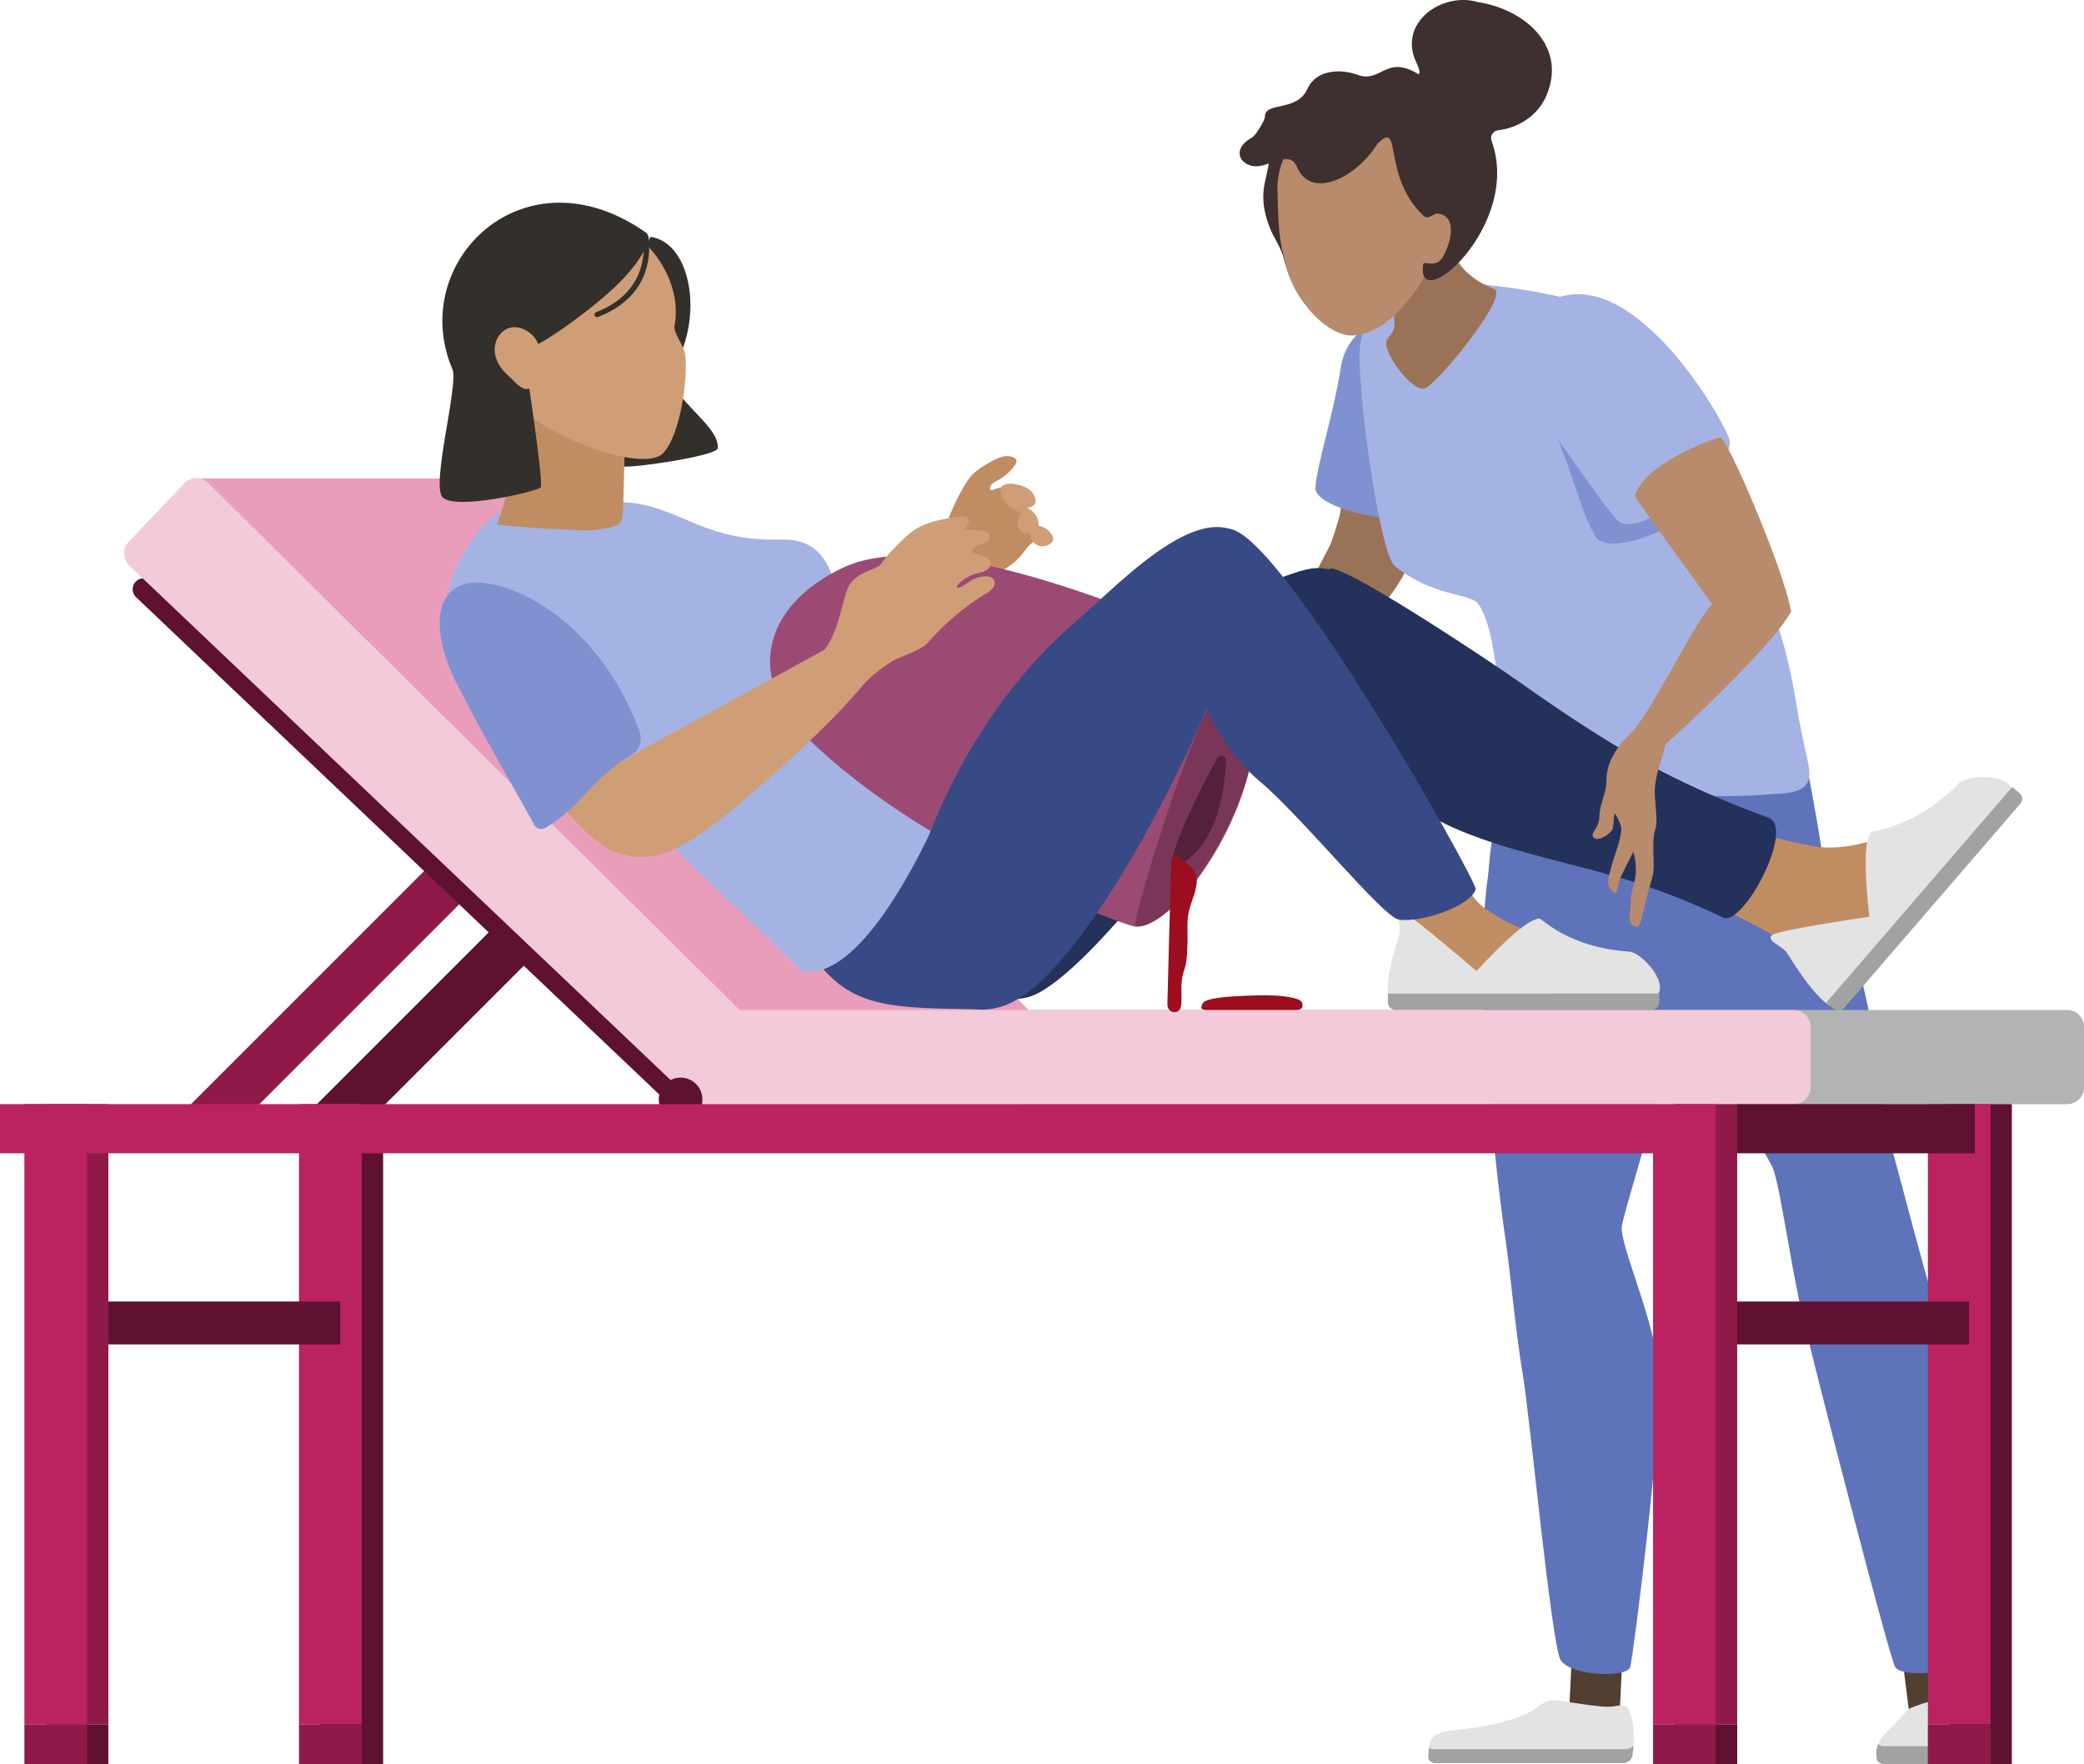 <svg xmlns="http://www.w3.org/2000/svg" viewBox="0 0 354.43 300"><path d="m94.78 137.12-5.82-5.82-57.53 57.53 5.82 5.82 57.53-57.53Z" fill="#8f1a4a"/><path d="m116.19 137.12-5.82-5.82-57.53 57.53 5.82 5.82 57.53-57.53Z" fill="#5e1131"/><path d="M230.76 64.53c-.38.5-2.29 21.12-3.01 23.49-.47 1.55-1.14 3.95-1.78 5.16-3.38 6.43-12.88 25.2-17.64 28.28-.75.49-2.29 8.57-.56 8.71 3.6.28 25.06-23.49 29.53-30.1 1.34-2 1.71-2.63 2.6-5.45 2.8-8.93 7.66-29.27 7.11-30.89-.56-1.63-11.85-4.99-16.24.81Z" fill="#9a7257" fill-rule="evenodd"/><path d="m275.39 292.87-8.59-.4.74-15.37 8.59.4-.74 15.37Z" fill="#513f31"/><path d="M255.74 208.68s-7.93-56.71.02-68.24c7.96-11.53 33.8-3.34 34.36 8.35.56 11.69-13.93 56.55-14.3 59.79-.37 3.23 5.96 16.71 6.39 25.54.43 8.82-4.41 47.41-4.95 49.37-.53 1.95-10.48 1.53-11.89-1.27-1.55-3.05-5.18-41.27-6.35-48.21-1.42-8.53-2.07-17.55-3.28-25.32Z" fill="#5f73ba"/><path d="M244.2 299.84h31.75c.8 0 1.56-.54 1.66-1.21.42-2.65.45-5.32-.53-7.76-.33-.84-1.05-.96-2.01-.79-.91.17-1.55.22-2.52.14-2.28-.2-4.52-.59-6.78-.91-.77-.11-1.56-.22-2.32-.06-1.13.25-1.84 1.07-2.76 1.61-.98.59-2.01 1.04-3.13 1.39-3.05.96-6.24 1.59-9.47 1.9-1.11.11-2.26.17-3.28.59-1.92.79-1.72 2.37-1.89 3.87-.11.68.46 1.22 1.28 1.22Z" fill="#e3e3e3" fill-rule="evenodd"/><path d="M243.86 297.47h32.6c.54 0 1.04-.25 1.36-.6-.05.59-.12 1.18-.22 1.76-.11.67-.85 1.21-1.66 1.21h-31.75c-.8 0-1.39-.54-1.28-1.22.05-.47.08-.94.12-1.39.23.14.5.25.82.25Z" fill="#a3a2a3" fill-rule="evenodd"/><path d="m333.36 292.75-8.48-.03-1.95-15.54 8.48.05 1.95 15.52Z" fill="#513f31"/><path d="M321.99 196.13s-6.22-48.8-17-58.21c-10.79-9.41-33.98-3.16-31.29 8.29 2.69 11.44 26.55 49.36 27.8 52.42 1.25 3.06 3.02 16.37 5.03 25.03 2.01 8.65 14.74 58.07 15.79 59.85 1.05 1.78 10 1.29 11.39-1.52 1.38-2.8-2.8-53.94-4.86-60.78-2.37-7.89-4.78-17.46-6.87-25.09Z" fill="#5f73ba"/><path d="m339 295.02-4.12-4.32c-.11-.11-.23-.2-.4-.26-.76-.31-3.16-1.24-4.75-1.24-1.59 0-3.99.93-4.75 1.24-.15.06-.29.16-.4.26l-4.12 4.32c-.93.98-1.39 2.18-1.32 3.4l.05.62c.03.51.54.91 1.18.91h18.73c.62 0 1.15-.4 1.18-.91l.05-.62c.08-1.22-.4-2.44-1.32-3.4Z" fill="#e3e3e3" fill-rule="evenodd"/><path d="M320.36 296.96h18.73c.37 0 .7-.16.91-.37.23.59.34 1.22.31 1.86l-.05.62c-.03.51-.54.91-1.18.91h-18.73c-.62 0-1.15-.4-1.18-.91l-.05-.62c-.05-.63.06-1.25.31-1.86.23.22.54.37.91.37Z" fill="#a3a2a3" fill-rule="evenodd"/><path d="M305.16 122.42c-3.73-3.25-42.72 1.87-46.27 4.44-3.53 2.57-6.35 18.54-5.9 29.18.41 9.69 59.24 12.19 58.71 3.54-.59-9.61-5.22-36.02-6.55-37.16Z" fill="#5f73ba"/><path d="M242.6 54.45c-4.53-1.75-13.3-.05-14.56 7.99-1.26 8.04-4.04 16.43-4.33 20.48-.3 4.05 18.51 7.64 20.78 3.52 2.23-4.13 11.58-26.79-1.88-31.99Z" fill="#8091d1" fill-rule="evenodd"/><path d="M235.82 74.71c-.81-3.72-1.78-7.37-1.67-11.26.13-4.79 1.89-8.86 5.55-11.94 1.64-.09 3.18.12 4.42.59 13.47 5.2 4.12 27.86 1.86 31.98-.57 1.05-2.01 1.41-3.09 1.61-1.55.29-4.34.97-5.02-.74-.97-2.42-1.14-5.46-1.59-8.02-.13-.75-.28-1.49-.45-2.23Z" fill="#7bcac8" fill-rule="evenodd"/><path d="M303.04 108.58c-2.14-7.42-4.52-15.08-7.85-22.18-4.58-9.82-9.2-17.51-16.52-25.63-3.24-3.6-4.54-6.68-9.01-8.9-3.71-1.85-16.23-3.63-22.35-3.9-4.75-.22-12.27 6.08-14.54 7.49-2.47 1.54-1.29 8.98-1.2 11.32.21 4.83 3.29 27.96 5.73 29.56 6.67 5.28 12.78 4.48 14.11 6.36 1.26 1.79 1.97 4.67 2.38 6.81.89 4.41 1.23 8.94 1.05 13.44-.08 2.13.27 2.48-.32 4.55-.46 1.62-.66 2.53 1.19 3.51 1.03.55 2.21.7 3.37.84 13.83 1.71 27.79 4.45 41.67 3.24 2.18-.19 6.2.03 6.85-2.53.28-1.09.03-2.23-.2-3.34-.66-3.03-1.35-6.04-1.82-9.09-.52-3.31-1.21-6.61-2.06-9.86-.17-.56-.33-1.12-.48-1.68Z" fill="#a5b2e4" fill-rule="evenodd"/><path d="M268.17 51.68c-5.2.92-11.37 7.92-6.23 16.92 5.14 9 6.62 18.41 9.48 22.73 2.87 4.31 22.5-5.01 21.24-10.57-1.28-5.57-9.01-31.83-24.49-29.08Z" fill="#8091d1" fill-rule="evenodd"/><path d="M232.02 43.19c.8 2.16 4.49 5.83 4.9 9.1.41 3.28.45 3.66-.94 5.34-1.39 1.68 4.22 9.18 6.34 8.43 2.12-.73 14.51-15.89 11.78-16.92-2.73-1.03-5.59-3.12-6.55-5.49s-.75-10.61-2.51-10.12c-1.74.49-14.08 6.81-13.02 9.66Z" fill="#9a7257"/><path d="M228.78 51.82c-.08.05-.15.09-.23.14-1.51.79-3.4.55-4.92-.22-2.82-1.44-4.61-4.92-5.33-7.87-.44-1.82-1.71-3.47-2.38-5.22-.73-1.89-1.19-3.9-1.05-5.93.18-2.46 1.26-4.84 1.06-7.32-.06-.72-.22-1.45-.17-2.17.13-1.72 1.85-2.14 3.17-2.82.5-.26 1.31-.92 1.88-.95.93-.06 1.64 1.4 2.06 2.1.97 1.65 1.73 3.5 2.31 5.32 1.52 4.17 2.62 8.49 3.62 12.82.51 2.16.98 4.35 1.41 6.52.4 2 .53 4.38-1.42 5.59Z" fill="#3f2f2f"/><path d="M229.86 17.48c-3.81.4-12.75 5.99-12.6 14.74.15 8.75.62 9.26 1.35 12.65 1.26 5.92 7.13 12.52 11.68 12.18 6.91-.5 12.03-10.07 12.03-10.07s6.17-2.54 6.13-8.54c-.06-5.98-3.6-22.53-18.59-20.96Z" fill="#b78b6b"/><path d="M253.67 23.94c-.3-.83.25-1.69 1.13-1.79 3.31-.38 6.44-2.32 7.98-5.41 4.07-8.57-3.29-15.14-11.37-16.37-6.01-1.82-13.44 3.3-10.72 9.83.11.33 1.14 2.18.54 2.42-5.48-3.42-6.33 1.55-10.28.12-2.92-1.06-7.1-.97-8.61 2.4-1.76 3.94-7.19 2.09-7.21 4.68 0 .67-1.59 3.24-2.18 3.56-3.85 2.08-1.83 5.18 1.06 4.88 2.44-.25 5.42-2.68 6.59.16 2.23 5.43 9.82 2.13 13.62-3.91 4.38-4.51.66 5.38 7.91 12.22.94.7 1.54-.47 2.38-.41 3.88.43 1.82 6.17.64 7.72-1.14 1.51-2.99.25-3.09.89-1.48 9.16 16.88-6.54 11.61-20.98Z" fill="#3f2f2f"/><path d="M212.89 121.43c-.92-.78-4.59-.18-4.96.33-.22.08-1.84 1.02-2.03 1.15-1.29.87-3.5 2.36-5.37 2.95-.7.22-1.61.4-2.53.58-1.56.31-3.16.62-3.88 1.15-1.05.77-3.05 1.27-4.94 1.74-.19.05-.37.09-.56.14-1.48.37-2.14.8-3.05 1.39-.34.22-.72.47-1.19.74-1.38.8-3.68 2.13-4.66 2.69l-.82.75c.1.33.5.99 1.25 1.03.56.03.95-.15 1.53-.4.38-.17.85-.38 1.49-.59 1.3-.42 1.64-.62 2.69-1.22.27-.16.59-.34.98-.56 1.53-.86 3.71-1.05 4.61-1.04-.53.5-3.69 3.39-4.06 3.65-.24.17-.64.36-1 .55-.33.16-.63.31-.76.41-.26.2-.09.47.2.62.04.02.09.04.13.07.28.15.67.37 1.42.32.87-.06 4.17-2.27 5.11-2.96.94-.68 2.76-1.69 3.32-1.8.56-.11 2.22.16 2.59.32.27.11-.34.33-1.01.58-.28.1-.57.21-.81.32-.61.26-.72.48-.91.85-.07.14-.15.3-.27.49-.02.09-.04.2-.07.32-.15.61-.37 1.52.12 1.96.54.49.95.02 1.37-.46.15-.17.3-.34.45-.47.62-.53 1-.66 1.51-.85.17-.06.35-.12.56-.21.75-.31 1.45-.75 2.14-1.19.88-.56 1.76-1.12 2.76-1.41 2.49-.72 3.83-2.15 5.41-4.01 1.75-3.35 4.26-7.13 3.21-7.92Z" fill="#9a7257"/><path d="M23.07 98.92c.71-.75 1.9-.78 2.64-.06l89.11 85.42c.64.61.66 1.62.05 2.26-.61.64-1.62.67-2.26.06l-89.47-85.04c-.75-.71-.78-1.89-.07-2.64Z" fill="#5e1131"/><path d="M159.76 180.41c-10.55-.24-25.69-.58-35.04-.8L33.33 85.93l.14-4.57h48.54c.89-.18 1.86.08 2.56.77l90.09 89.36a2.85 2.85 0 0 1 .06 3.98l-3.88 4.08c.66.71.98 1.12.82 1.12-.11 0-.77-.01-1.86-.04l-2.7 2.84a2.847 2.847 0 0 1-4.03.1l-3.33-3.16Z" fill="#e89ebb"/><path d="M173.71 171.76h177.87c1.57 0 2.85 1.28 2.85 2.85v10.32c0 1.57-1.28 2.85-2.85 2.85H173.71c-1.57 0-2.85-1.28-2.85-2.85v-10.32c0-1.57 1.28-2.85 2.85-2.85Z" fill="#b3b3b3"/><path d="M118.33 171.76h186.75c1.57 0 2.85 1.28 2.85 2.85v10.32c0 1.57-1.28 2.85-2.85 2.85H118.33c-1.57 0-2.85-1.28-2.85-2.85v-10.32c0-1.57 1.28-2.85 2.85-2.85Z" fill="#f2cad9"/><path d="M31.35 82.19a2.85 2.85 0 0 1 4.07-.06l90.09 89.36a2.84 2.84 0 0 1 .06 3.98l-7.61 8a2.835 2.835 0 0 1-4.02.1L21.98 96.18a2.835 2.835 0 0 1-.1-4.02l9.47-9.96Z" fill="#f2cad9"/><circle cx="115.75" cy="186.97" r="3.71" fill="#5e1131"/><path d="M110.68 40.29c6.72.96 9.11 13.3 3.96 22.15-2.54 4.37 7.9 9.58 7.42 13.8-.15 1.32-15.16 3.5-16.29 3.06s3.81-39.17 4.9-39.01Z" fill="#332f2b"/><path d="M322.7 158.96c5.82-6.76 11.64-13.51 17.47-20.27 1.22-1.41 2.42-3.64 1.07-4.92-1.07-1.02-2.83-.42-4.14.26-8.22 4.29-18.35 10.87-27.58 10.03-2.72-.25-9.07-2.13-11.8-2.31s-5.65 8.92-6.13 10.59c-.53 1.88 4.68 3.64 9.08 6.22 3.45 2.03 6.13 10.19 10.6 9.69 4.86-.54 8.47-5.86 11.44-9.3Z" fill="#c08d63"/><path d="M341.86 137.01c.66-.69.6-1.75.36-2.67-.73-2.88-7.64-2.56-9.08-1.11-7.77 7.86-14.66 7.88-14.98 8.31-2.33 3.17.82 21.05.59 22.7L341.86 137Z" fill="#e3e3e3"/><path d="M326.47 154.65s-24.23 3.35-25.14 4.4 1.65 1.69 2.56 2.97c.91 1.28 7.22 12.23 9.91 8.71 2.89-3.78 12.67-16.09 12.67-16.09Z" fill="#e3e3e3"/><path d="m311.857 171.559-1.242-1.071 31.619-36.658 1.242 1.072c.53.457.582 1.254.131 1.777L313.64 171.42a1.261 1.261 0 0 1-1.777.131Z" fill="#a3a2a3"/><path d="M226.15 96.73c-13.32 7.85-3.56 21.18 1.86 28.27 5.41 7.09 11.79 12.63 19.99 16.12 9.38 3.99 20.93 5.98 30.63 9.1 5.11 1.64 12.03 4.6 14.37 5.81 3.4 1.76 12.41-15.28 7.76-16.97-16.56-6.05-27.06-12.3-41.47-22.46-7.55-5.33-31.31-20.94-33.14-19.86Z" fill="#24315b"/><path d="M157.84 143.72c1-8.34 6.2-15.72 12.46-21.33 6.26-5.61 13.78-9.6 21.36-13.22 9.05-4.33 18.3-8.22 27.78-11.5 1.74-.6 3.55-1.19 5.38-1.05 3.89.3 6.92 4.02 7.35 7.9.43 3.88-1.28 7.72-3.7 10.79-2.41 3.06-5.5 5.51-8.4 8.12-3.24 2.93-6.24 6.09-9.25 9.26-8.66 9.12-15.62 18.68-24.28 27.8-2.51 2.64-8.24 8.31-11.79 9.11-15.32 3.47-18.17-15.33-16.91-25.87Z" fill="#24315b"/><path d="M141.13 165.99c-8.65-8.75-9.97-26.01-2.57-35.84 2.69-3.58 6.25-6.39 9.77-9.17 1.47-1.16 3.11-2.38 4.98-2.3 1.13.05 2.18.57 3.18 1.11a70.227 70.227 0 0 1 22.21 18.96c3.19 4.16 6.01 9.08 5.6 14.3-.67 8.53-9.79 18.88-17.39 18.64-11.65-.37-19.87.24-25.76-5.72Z" fill="#384a85"/><path d="M168.83 97.65a10.56 10.56 0 0 0 5.04-3.44c.46-.57.87-1.19 1.41-1.69.37-.33.8-.6 1.1-1s.45-.97.17-1.38c-.26-.39-.8-.49-1.27-.47s-.96.1-1.41-.05c.83-.67 1-2.02.34-2.87-.65-.85-1.81-1.33-2.66-.7-.24-.98.42-1.82-.16-2.65-.51-.72-1.62-.48-2.43-.13-.14.06-.31.13-.45.05-.15-.09-.16-.31-.11-.49.19-.61.84-.91 1.4-1.21 1.11-.6 2.07-1.46 2.79-2.49.18-.25.35-.56.26-.85-.08-.27-.34-.44-.6-.54-1.33-.51-2.79.23-4.02.95-1.03.6-2.08 1.21-2.9 2.08-.55.58-.98 1.26-1.39 1.95a37.13 37.13 0 0 0-2.6 5.39c-.3.77-.57 1.58-.57 2.41 0 1.04.45 2.03.89 2.97.5 1.09 1.04 2.22 1.99 2.95.77.59 1.72.85 2.65 1.11 1.16.32 2.37.63 3.55.4" fill="#c08d63"/><path d="M136.62 165.25c11.71 1.51 23.99-28.81 25.18-31.75 1.19-2.93 7.14-8.25 5.73-11.09-1.23-2.47-20.95-13.87-23.18-15.5-2.68-1.96-1.86-5.62-2.68-8.41-1.25-4.28-3.78-6.86-8.73-6.74-12.78.32-16.54-4.84-24.7-6.14-4.8-.77-17.36.22-22.14 1.14-4.65.89-11.4 12.85-9.87 17.33.75 2.21 2.33 4.03 3.91 5.75 14.29 15.53 56.47 55.41 56.47 55.41Z" fill="#a5b2e4"/><path d="M110.26 140.91c.46-2.26.51-4.88-.73-6.83-6.06-9.57-17.8-30.77-24.53-33.13-4.5-1.58-5.8-1.48-8.3 2.58-1.81 2.93 1.83 10.38 4 13.06 3.78 4.67 7.28 9.56 10.48 14.64 2.27 3.62 16.43 22.59 19.08 9.67Z" fill="#cf9e76"/><path d="M147.58 115.27c0-.14.04-.28.13-.39" fill="none" stroke="#53223a" stroke-miterlimit="10" stroke-width="2.83"/><path d="M132.9 113.89c.05.12.29.03.21-.07" fill="#cf9e76"/><path d="M78.44 117.71c3.29 6.59 8.72 15.81 12.27 22.27.41 1.03 1.44 1.34 2.33.64 5.18-3 8.34-8.7 13.52-11.7 1.9-.93 2.97-2.54 2.14-4.73-7.71-20.36-23.84-26.31-29.4-24.93-6.73 1.67-5.03 11.18-.85 18.45Z" fill="#8091d1"/><path d="M106.31 73.52c.01-.43.02-.88-.13-1.28-.26-.69-.93-1.12-1.58-1.46a21.096 21.096 0 0 0-13.97-2.08c-.49.1-.98.22-1.38.51-.65.47-2.52 15.15-4.73 19.82-.2.43 9.81.97 13.67 1.14 1.11.05 2.23.1 3.33-.07 4.8-.74 4.39-.91 4.52-5.84.09-3.58.18-7.15.28-10.73Z" fill="#c08d63"/><path d="M112.74 77.11c3.07-3.13 4.35-13.37 3.76-17.03-.19-1.2-1.99-3.57-1.79-4.61.87-4.43-.77-9.11-3.64-12.61-4.05-4.93-10.55-7.73-16.92-7.28-8.1.57-15.8 7.1-16.39 15.2-.43 5.85 3.37 10.89 7.12 15.39 6.86 8.22 24.54 14.32 27.85 10.94Z" fill="#cf9e76"/><path d="M208.11 111.77c-3.24-2.66-7.05-4.51-10.91-6.15-15.69-6.2-40.99-15.24-53.96-9.02-13.79 6.61-16.16 18.88-6.1 28.74 20.43 20.02 53.1 31.51 55.4 32.12 8.47 2.27 30.78-33.18 15.56-45.69Z" fill="#9b4b73"/><path d="M193.42 98.76c.76.22 1.25 1 1.1 1.74s-.88 1.17-1.64.96-1.25-1-1.1-1.74.88-1.17 1.64-.96Z" fill="#c77ba1"/><path d="M213.4 122.57c.91 13.88-13.58 35.72-20.34 34.98-.83-.09 12.49-45.31 16.56-41.41 0 0 3.04 2.56 3.78 6.42Z" fill="#7a3658"/><path d="M199.77 147.42c-2.42.97 3.88-12.75 7.34-18.57.41-.69 1.44-.27 1.4.57-.21 4.92-1.54 15.11-8.74 17.99Z" fill="#53223a"/><path d="M149.61 109.72c-2.43-2.15-6.12-1.01-8.97.55-9.86 5.4-19.73 10.81-29.59 16.21-2.91 1.59-5.89 3.25-7.99 5.8-2.11 2.56-3.16 6.27-1.72 9.25 1.65 3.41 6.05 4.74 9.77 4.04 3.72-.7 6.94-2.96 10.02-5.17 4.8-3.43 32.48-27.15 28.47-30.69Z" fill="#cf9e76"/><path d="M146.43 116.9c1.57-2.02 4.71-4.11 5.33-4.47 1.24-.7 4.95-1.91 5.89-2.98 1-1.13 2.05-2.22 3.15-3.26 2.11-1.98 4.42-3.74 6.88-5.25.43-.26.87-.53 1.18-.93s.43-.98.17-1.41c-.29-.48-.93-.61-1.48-.59-.82.03-1.64.26-2.35.69-.7.42-1.32 1.02-2.11 1.24-.07.02-.16.04-.23 0-.2-.09-.07-.39.08-.55.86-.89 1.97-1.55 3.17-1.87.52-.14 1.06-.23 1.54-.48s.88-.74.84-1.27c-.06-.89-1.16-1.21-2.03-1.41-1.52-.36-1.82-.95.38-1.78.38-.15.78-.29 1.09-.56s.49-.72.34-1.1c-.21-.5-.85-.62-1.39-.67-.94-.08-1.88-.17-2.82-.25.48-.49.98-1.23.59-1.79-.31-.45-.97-.42-1.51-.34-2.58.36-5.24.76-7.44 2.14-1.24.78-2.28 1.84-3.3 2.88-.62.63-1.24 1.26-1.78 1.95-.58.72-.77 1.33-1.63 1.69-1.59.67-3.27 1.24-4.34 2.66-1.38 1.82-1.73 8.11-4.55 11.45l6.35 6.28ZM170.31 82.74c.85-.68 1.89-.52 3.04-.26 1.15.26 2.26.99 2.67 2.09.13.35.18.76 0 1.09-.24.47-.82.63-1.33.75 1.21.43 2.04 1.73 1.93 3.01.91.14 1.75.69 2.24 1.47.2.32.34.71.21 1.06-.06.16-.17.29-.3.4-.61.56-1.57.71-2.32.37s-1.26-1.17-1.23-2c-.84.27-1.8-.34-2.07-1.18s.08-1.8.71-2.42c-1.84-.19-3.45-1.75-3.7-3.58-.04-.28-.04-.59.14-.8Z" fill="#cf9e76"/><path d="M203.53 149.42c.11 1.9-.89 3.69-1.33 5.54-.4 1.69-.17 3.06-.24 5.18-.04 1.36-.06 3.5-.54 4.77-1.17 3.11.35 6.74-1.36 7.18-.85.21-1.54-.42-1.52-1.29.1-4.2.46-17.7.56-20.85 0 0 0-2.52.32-4.07.07-.35.51-.49.77-.24.91.88 3.22 1.57 3.35 3.78ZM205.15 171.76c-1.21 0-.83-.8-.52-1.23.54-.74 3.77-1.04 6.32-1.15 1.98-.09 4-.17 5.89-.07 1.89.1 4.39.45 4.6 1.2s.06 1.25-1.08 1.25h-15.2Z" fill="#9c0d1d"/><path d="M240.44 167.94c11.42.45 22.42.14 34.22.14 9.29 0 1.44-5.79-2.6-6.57-13.25-2.54-16.31-5.02-18.89-6.6-1.64-1-2.89-2.49-3.66-4.24-2.17-4.96-6.27-1.83-8.26-1.18-2.1.69-1.9 7.45-2.9 9.42-1.7 3.34-1.86 8.87 2.1 9.02Z" fill="#c08d63"/><path d="M279.82 170.48c.91.05 1.63-.66 2.15-1.4 1.62-2.32-2.91-7.11-4.86-7.24-10.52-.71-14.82-5.67-15.34-5.63-3.74.3-14.68 13.71-16.02 14.57l34.06-.3Z" fill="#e3e3e3"/><path d="M257.38 170.57s-17.52-15.39-18.84-15.4c-1.32 0-.19 2.24-.55 3.7s-4.26 12.15-.04 11.9c4.53-.27 19.43-.2 19.43-.2Z" fill="#e3e3e3"/><path d="M236.044 170.483v-1.5l46.16-.024v1.5c0 .7-.569 1.26-1.259 1.26l-43.64.023c-.7 0-1.26-.57-1.26-1.26Z" fill="#a3a2a3"/><path d="M213.88 94.31c-1.07 15.84-33.73 85.55-48.45 76.3-4.58-2.88-12.87-11.78-10.74-18.49 4.73-17.37 14.41-34.58 28.52-46.65 7.76-6.63 23.7-24.18 30.67-11.15Z" fill="#384a85"/><path d="M237.86 156.38c3.93.62 12.39-2.39 13.11-5.17.32-1.24-32.72-60.02-41.77-61.25-4.19-.57-3.98 6.1-4.98 8.07-5.67 11.16 1.09 27.36 10.02 34.84 7.13 5.98 20.96 23.09 23.63 23.51Z" fill="#384a85"/><path d="M101.54 53.92c-.15.02-.39-.1-.41-.26-.1-.22.02-.46.24-.56 7.92-3.11 8.38-9.29 8.04-12.7-.03-.23.09-.47.39-.51.22-.03.47.1.51.4.44 3.62-.11 10.27-8.54 13.6l-.23.03Z" fill="#332f2b"/><path d="M109.95 39.62c.83.59.08 5.01-8.65 12.05-8.73 7.04-12.24 8-12.24 8s3.47 22.34 2.9 23.22c-.87.75-14.17 3.83-16.63 1.76-2.14-1.88 2.71-19.29 1.62-21.84-7.77-18.19 12.17-37.92 33-23.19Z" fill="#332f2b"/><path d="M90.64 65.75c1.65-1.27 2.23-6.54-.13-8.79-1-.95-2.44-1.57-3.78-1.22-1.62.41-2.66 2.17-2.6 3.84.06 1.67 1.04 3.2 2.3 4.29 1.26 1.1 2.56 3.15 4.21 1.89Z" fill="#cf9e76"/><path d="M65.16 187.77H54.49v105.47h10.67V187.77ZM65.16 293.24H54.49V300h10.67v-6.76Z" fill="#5e1131"/><path d="M61.52 187.77H50.85v105.47h10.67V187.77Z" fill="#bb2260"/><path d="M61.52 293.24H50.85V300h10.67v-6.76Z" fill="#8f1a4a"/><path d="M342.16 187.77h-10.67v105.47h10.67V187.77ZM342.16 293.24h-10.67V300h10.67v-6.76Z" fill="#5e1131"/><path d="M338.55 187.77h-10.67v105.47h10.67V187.77Z" fill="#bb2260"/><path d="M338.54 293.24h-10.67V300h10.67v-6.76Z" fill="#8f1a4a"/><path d="M334.87 221.34h-39.45v7.29h39.45v-7.29ZM57.87 221.34H18.42v7.29h39.45v-7.29Z" fill="#5e1131"/><path d="M18.42 187.77H7.76v105.47h10.67V187.77Z" fill="#8f1a4a"/><path d="M18.42 293.24H7.76V300h10.67v-6.76Z" fill="#5e1131"/><path d="M14.81 187.77H4.15v105.47h10.67V187.77Z" fill="#bb2260"/><path d="M14.81 293.24H4.15V300h10.67v-6.76ZM295.45 187.77h-10.67v105.47h10.67V187.77Z" fill="#8f1a4a"/><path d="M295.45 293.24h-10.67V300h10.67v-6.76Z" fill="#5e1131"/><path d="M291.81 187.77h-10.67v105.47h10.67V187.77Z" fill="#bb2260"/><path d="M291.81 293.24h-10.67V300h10.67v-6.76Z" fill="#8f1a4a"/><path d="M281.14 187.77H0v8.36h281.14v-8.36Z" fill="#bb2260"/><path d="M335.86 187.77h-40.44v8.36h40.44v-8.36Z" fill="#5e1131"/><path d="M263.58 51.17c-4.55 2.26-9.04 10.57-3.01 17.89 6.02 7.31 11.33 16.1 14.59 19.49 3.25 3.4 20.87-9.09 18.86-14.12-2-5.02-16.9-29.96-30.44-23.26Z" fill="#a5b2e4" fill-rule="evenodd"/><path d="M304.61 104c-1.11-6.89-10.88-29.66-12.05-29.6-1.16.08-13.11 4.59-14.51 9.97-.08.3 13.68 19.04 13.89 19.39" fill="#b78b6b" fill-rule="evenodd"/><path d="M304.61 104c-2.81 5.36-18.24 19.95-21.7 22.86-2.75 2.31-8.26.5-5.4-2.35 3.53-3.52 11.73-20.9 14.14-22.1.98-.49 13.22.64 12.96 1.59Z" fill="#b78b6b" fill-rule="evenodd"/><path d="M282.29 121.26c1.01.67 1.44 4.36 1.05 4.86-.02.23-.48 2.05-.55 2.27-.48 1.48-1.31 4.02-1.36 5.98-.02.73.06 1.65.14 2.59.13 1.58.27 3.21-.04 4.05-.45 1.22-.38 3.28-.31 5.22 0 .19.01.39.02.58.05 1.53-.18 2.27-.49 3.31-.12.39-.25.82-.38 1.35-.39 1.55-1.04 4.12-1.31 5.22l-.5.99c-.34 0-1.09-.21-1.33-.91-.18-.53-.12-.96-.03-1.59.06-.41.13-.92.15-1.6.05-1.36.14-1.75.43-2.92.07-.3.16-.66.27-1.1.4-1.71-.01-3.86-.27-4.72-.34.65-2.25 4.48-2.39 4.9-.09.28-.17.72-.25 1.11-.07.36-.13.69-.19.84-.12.31-.43.22-.65-.02-.03-.03-.07-.07-.1-.11-.22-.23-.54-.55-.7-1.27-.18-.85 1.04-4.63 1.44-5.73.4-1.09.86-3.12.81-3.69-.05-.57-.77-2.09-1.02-2.41-.18-.22-.23.41-.28 1.13-.02.3-.05.6-.08.87-.08.66-.26.82-.57 1.11-.11.11-.25.23-.4.4-.08.04-.18.1-.29.16-.55.31-1.36.77-1.91.42-.62-.39-.28-.91.07-1.45.12-.19.24-.38.33-.57.34-.74.37-1.14.4-1.69.01-.18.02-.37.05-.6.09-.81.32-1.6.56-2.39.3-1 .6-2 .6-3.04 0-2.59 1.01-4.27 2.37-6.3 2.74-2.61 5.68-6.05 6.73-5.27Z" fill="#b78b6b"/></svg>